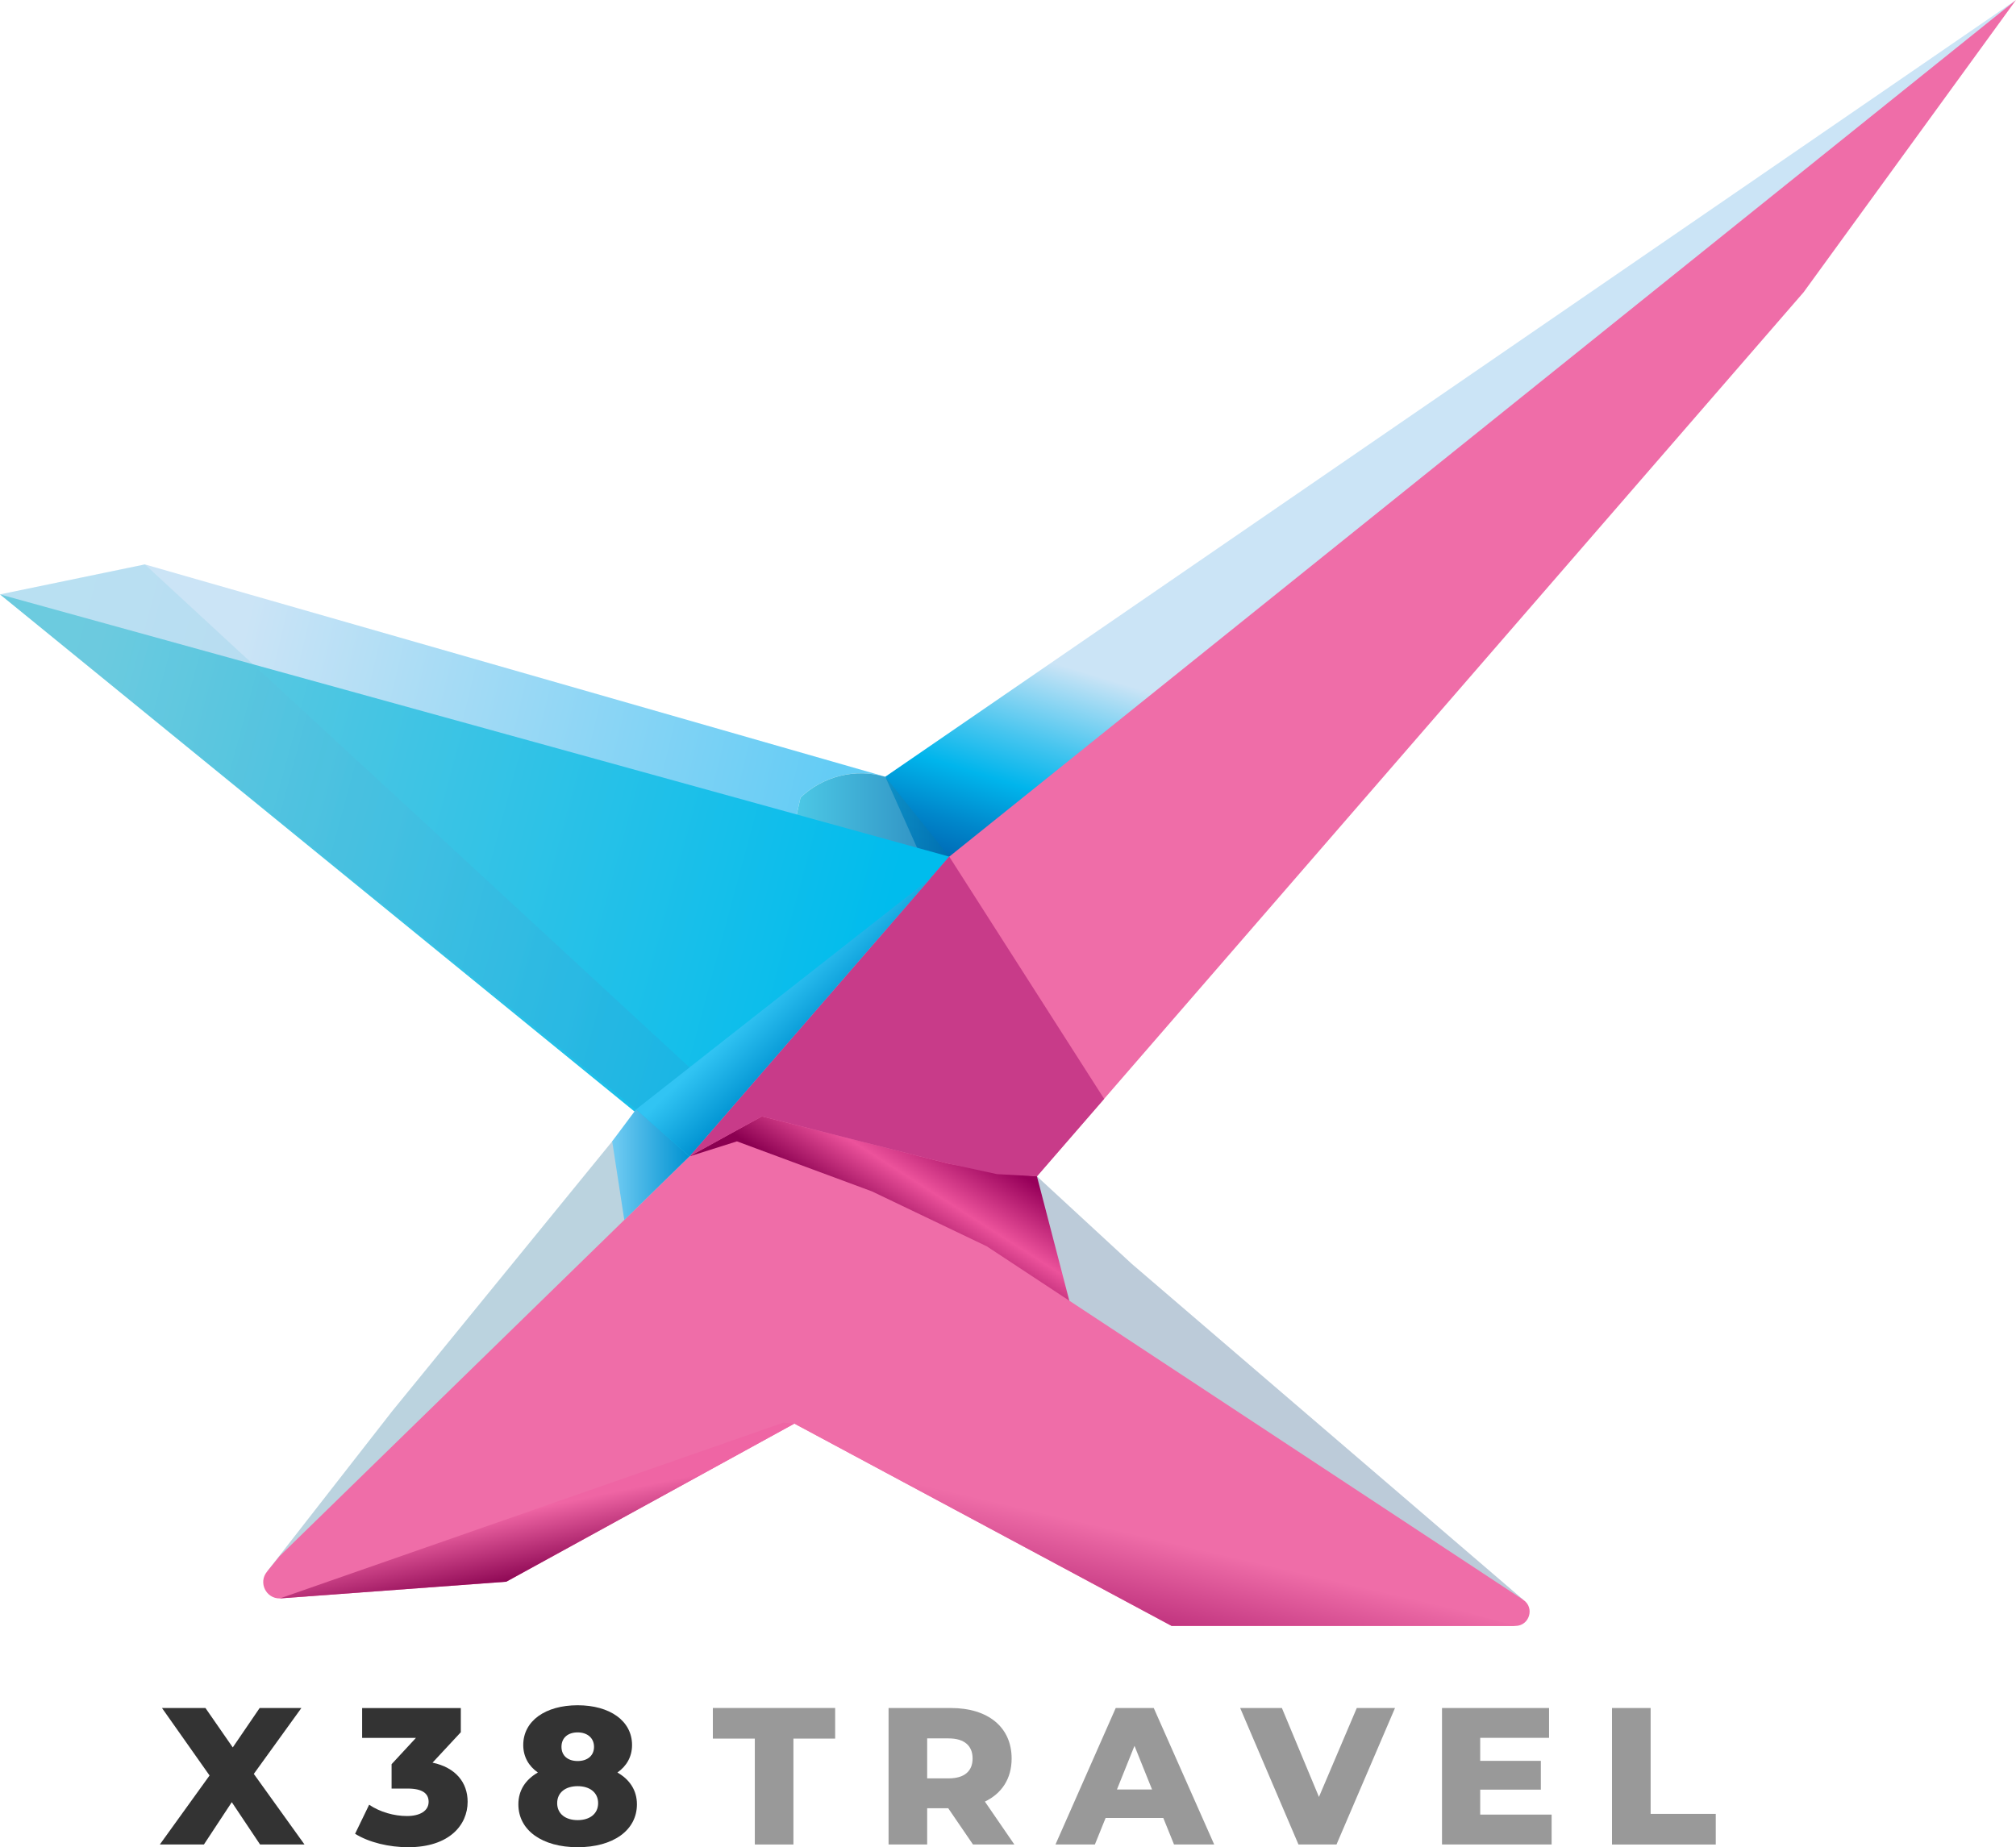 <?xml version="1.0" encoding="UTF-8"?><svg id="Layer_1" xmlns="http://www.w3.org/2000/svg" width="496.21" height="454.78" xmlns:xlink="http://www.w3.org/1999/xlink" viewBox="0 0 496.21 454.78"><defs><style>.cls-1{fill:url(#linear-gradient);}.cls-2{fill:none;isolation:isolate;}.cls-3{fill:#ef6da8;}.cls-4{fill:#999;}.cls-5{fill:#333;}.cls-6{fill:#bccbd9;}.cls-7{fill:#bbd3df;}.cls-8{fill:#c83b89;}.cls-9{fill:url(#linear-gradient-9);}.cls-10{fill:url(#linear-gradient-4);}.cls-11{fill:url(#linear-gradient-2);}.cls-12{fill:url(#linear-gradient-6);}.cls-13{fill:url(#linear-gradient-7);}.cls-14{fill:url(#linear-gradient-5);}.cls-15{fill:url(#linear-gradient-10);}.cls-16{fill:url(#linear-gradient-8);opacity:.18;}.cls-17{fill:url(#linear-gradient-3);opacity:.83;}</style><linearGradient id="linear-gradient" x1="329.82" y1="184.7" x2="311.02" y2="246.19" gradientUnits="userSpaceOnUse"><stop offset="0" stop-color="#cbe4f6"/><stop offset=".31" stop-color="#46c5ef"/><stop offset=".49" stop-color="#00b5ec"/><stop offset=".69" stop-color="#0087cb"/><stop offset=".89" stop-color="#0060ae"/><stop offset="1" stop-color="#0051a3"/></linearGradient><linearGradient id="linear-gradient-2" x1="57.25" y1="167.69" x2="202.66" y2="202.43" gradientUnits="userSpaceOnUse"><stop offset="0" stop-color="#cbe4f6"/><stop offset=".32" stop-color="#a9dcf5"/><stop offset="1" stop-color="#63ccf5"/></linearGradient><linearGradient id="linear-gradient-3" x1="194.18" y1="207.12" x2="233.65" y2="207.12" gradientUnits="userSpaceOnUse"><stop offset="0" stop-color="#2ac1e3"/><stop offset="1" stop-color="#0070b0"/></linearGradient><linearGradient id="linear-gradient-4" x1="216.25" y1="309.36" x2="246.75" y2="261.4" gradientUnits="userSpaceOnUse"><stop offset=".11" stop-color="#8b0051"/><stop offset=".36" stop-color="#ec529b"/><stop offset=".63" stop-color="#97005a"/></linearGradient><linearGradient id="linear-gradient-5" x1="14.07" y1="196.43" x2="211.58" y2="249.69" gradientUnits="userSpaceOnUse"><stop offset="0" stop-color="#6ccbdf"/><stop offset=".34" stop-color="#46c5e3"/><stop offset="1" stop-color="#00bced"/></linearGradient><linearGradient id="linear-gradient-6" x1="150.68" y1="286.73" x2="169.71" y2="286.73" gradientUnits="userSpaceOnUse"><stop offset="0" stop-color="#72ccf3"/><stop offset="1" stop-color="#0092d1"/></linearGradient><linearGradient id="linear-gradient-7" x1="191.29" y1="243.07" x2="201.86" y2="254.02" gradientUnits="userSpaceOnUse"><stop offset="0" stop-color="#31c4f3"/><stop offset="1" stop-color="#0092d1"/></linearGradient><linearGradient id="linear-gradient-8" x1="12.1" y1="183.39" x2="170.31" y2="226.05" gradientUnits="userSpaceOnUse"><stop offset="0" stop-color="#6ccbdf"/><stop offset="1" stop-color="#3a8dc8"/></linearGradient><linearGradient id="linear-gradient-9" x1="132.06" y1="371.28" x2="135.66" y2="388.46" gradientUnits="userSpaceOnUse"><stop offset="0" stop-color="#ef65a4"/><stop offset="1" stop-color="#86004e"/></linearGradient><linearGradient id="linear-gradient-10" x1="283.5" y1="378.67" x2="273.98" y2="419.65" gradientUnits="userSpaceOnUse"><stop offset="0" stop-color="#ef6da8"/><stop offset=".91" stop-color="#97005a"/></linearGradient></defs><g class="cls-2"><path class="cls-5" d="m64.01,454.11l-6.96-10.42-6.86,10.42h-10.85l12.24-16.99-11.71-16.61h10.7l6.72,9.7,6.62-9.7h10.27l-11.71,16.22,12.48,17.38h-10.94Z"/></g><g class="cls-2"><path class="cls-5" d="m115.1,443.6c0,5.71-4.51,11.18-14.64,11.18-4.66,0-9.6-1.15-13.06-3.31l3.46-7.15c2.69,1.82,6.14,2.78,9.31,2.78s5.33-1.25,5.33-3.5c0-2.02-1.49-3.26-5.14-3.26h-3.98v-6l6-6.48h-13.25v-7.34h24.29v5.95l-6.96,7.49c5.66,1.2,8.64,4.85,8.64,9.65Z"/><path class="cls-5" d="m156.77,444.22c0,6.43-5.9,10.56-14.59,10.56s-14.59-4.13-14.59-10.56c0-3.46,1.78-6.1,4.8-7.83-2.26-1.58-3.6-3.89-3.6-6.77,0-5.95,5.47-9.79,13.39-9.79s13.39,3.84,13.39,9.79c0,2.88-1.34,5.18-3.6,6.77,3.02,1.73,4.8,4.37,4.8,7.83Zm-9.55-.29c0-2.59-2.02-4.18-5.04-4.18s-5.04,1.58-5.04,4.18,2.02,4.18,5.04,4.18,5.04-1.58,5.04-4.18Zm-9.02-13.87c0,2.21,1.58,3.5,3.98,3.5s4.03-1.3,4.03-3.5-1.68-3.55-4.03-3.55-3.98,1.3-3.98,3.55Z"/></g><g class="cls-2"><path class="cls-4" d="m185.78,428.04h-10.32v-7.54h30.1v7.54h-10.27v26.07h-9.5v-26.07Z"/><path class="cls-4" d="m233.39,445.18h-5.18v8.93h-9.5v-33.6h15.36c9.17,0,14.93,4.75,14.93,12.43,0,4.94-2.4,8.59-6.58,10.61l7.25,10.56h-10.18l-6.1-8.93Zm.1-17.19h-5.28v9.84h5.28c3.94,0,5.9-1.82,5.9-4.9s-1.97-4.94-5.9-4.94Z"/><path class="cls-4" d="m286.34,447.58h-14.21l-2.64,6.53h-9.7l14.83-33.6h9.36l14.88,33.6h-9.89l-2.64-6.53Zm-2.78-7.01l-4.32-10.75-4.32,10.75h8.64Z"/><path class="cls-4" d="m343.36,420.51l-14.4,33.6h-9.36l-14.35-33.6h10.27l9.12,21.89,9.31-21.89h9.41Z"/><path class="cls-4" d="m381.91,446.77v7.34h-26.98v-33.6h26.35v7.34h-16.95v5.66h14.93v7.1h-14.93v6.14h17.57Z"/><path class="cls-4" d="m396.78,420.51h9.5v26.07h16.03v7.54h-25.54v-33.6Z"/></g><path class="cls-6" d="m374.92,393.85l-96.38-82.72-23.31-21.52-67.7-14.76-17.83,9.84,33.2,22.14s92.85,50.42,95.92,57.8c3.07,7.38,34.13,25.21,34.13,25.21l9.23,10.45,32.73-6.44Z"/><polygon class="cls-1" points="233.65 226.42 496.21 0 217.9 191.23 233.65 226.42"/><path class="cls-11" d="m197.03,196.35c5.55-5.29,13.49-7.24,20.86-5.13h0l-182.23-52.26L0,146.34l224.43,84.85,3.34-7.35-33.59-14.69,2.85-12.8Z"/><path class="cls-17" d="m217.9,191.23c-7.37-2.11-15.31-.16-20.86,5.13l-2.85,12.8,33.59,14.69,5.88-12.94-15.76-19.68h0Z"/><polygon class="cls-7" points="65.7 386.96 96.54 347.41 161.71 267.47 191.23 299.45 91 370.77 65.7 386.96"/><polygon class="cls-10" points="255.23 289.61 265.63 329.58 169.71 284.69 191.23 267.47 255.23 289.61"/><polygon class="cls-14" points="0 146.34 169.71 284.69 233.65 210.9 0 146.34"/><path class="cls-3" d="m68.87,383.07l100.84-98.38,11.68-3.69,33.2,12.3,28.28,13.53,132.04,87.03c2.91,1.92,1.55,6.44-1.93,6.44h-84.61l-92.85-49.81-70.91,38.93-55.73,4.11c-3.42.05-5.34-3.92-3.18-6.57l3.16-3.88Z"/><polygon class="cls-3" points="233.65 210.9 496.21 0 443.94 71.94 255.23 289.61 245.32 288.59 233.65 286.53 187.54 274.85 169.71 284.69 233.65 210.9"/><polygon class="cls-8" points="271.77 270.54 233.65 210.9 169.71 284.69 187.54 274.85 233.65 286.53 245.38 289.07 255.23 289.61 271.77 270.54"/><polygon class="cls-12" points="153.66 300.35 150.68 281 156.56 273.12 169.71 284.69 153.66 300.35"/><polygon class="cls-13" points="156.56 273.12 229.07 216.19 169.71 284.69 156.56 273.12"/><polygon class="cls-16" points="169.71 262.8 35.66 138.96 0 146.34 156.56 273.12 169.71 262.8"/><polygon class="cls-9" points="192.82 350.25 68.89 393.52 124.62 389.41 195.53 350.48 192.82 350.25"/><polygon class="cls-15" points="372.99 400.29 195.53 350.48 288.38 400.29 372.99 400.29"/></svg>
